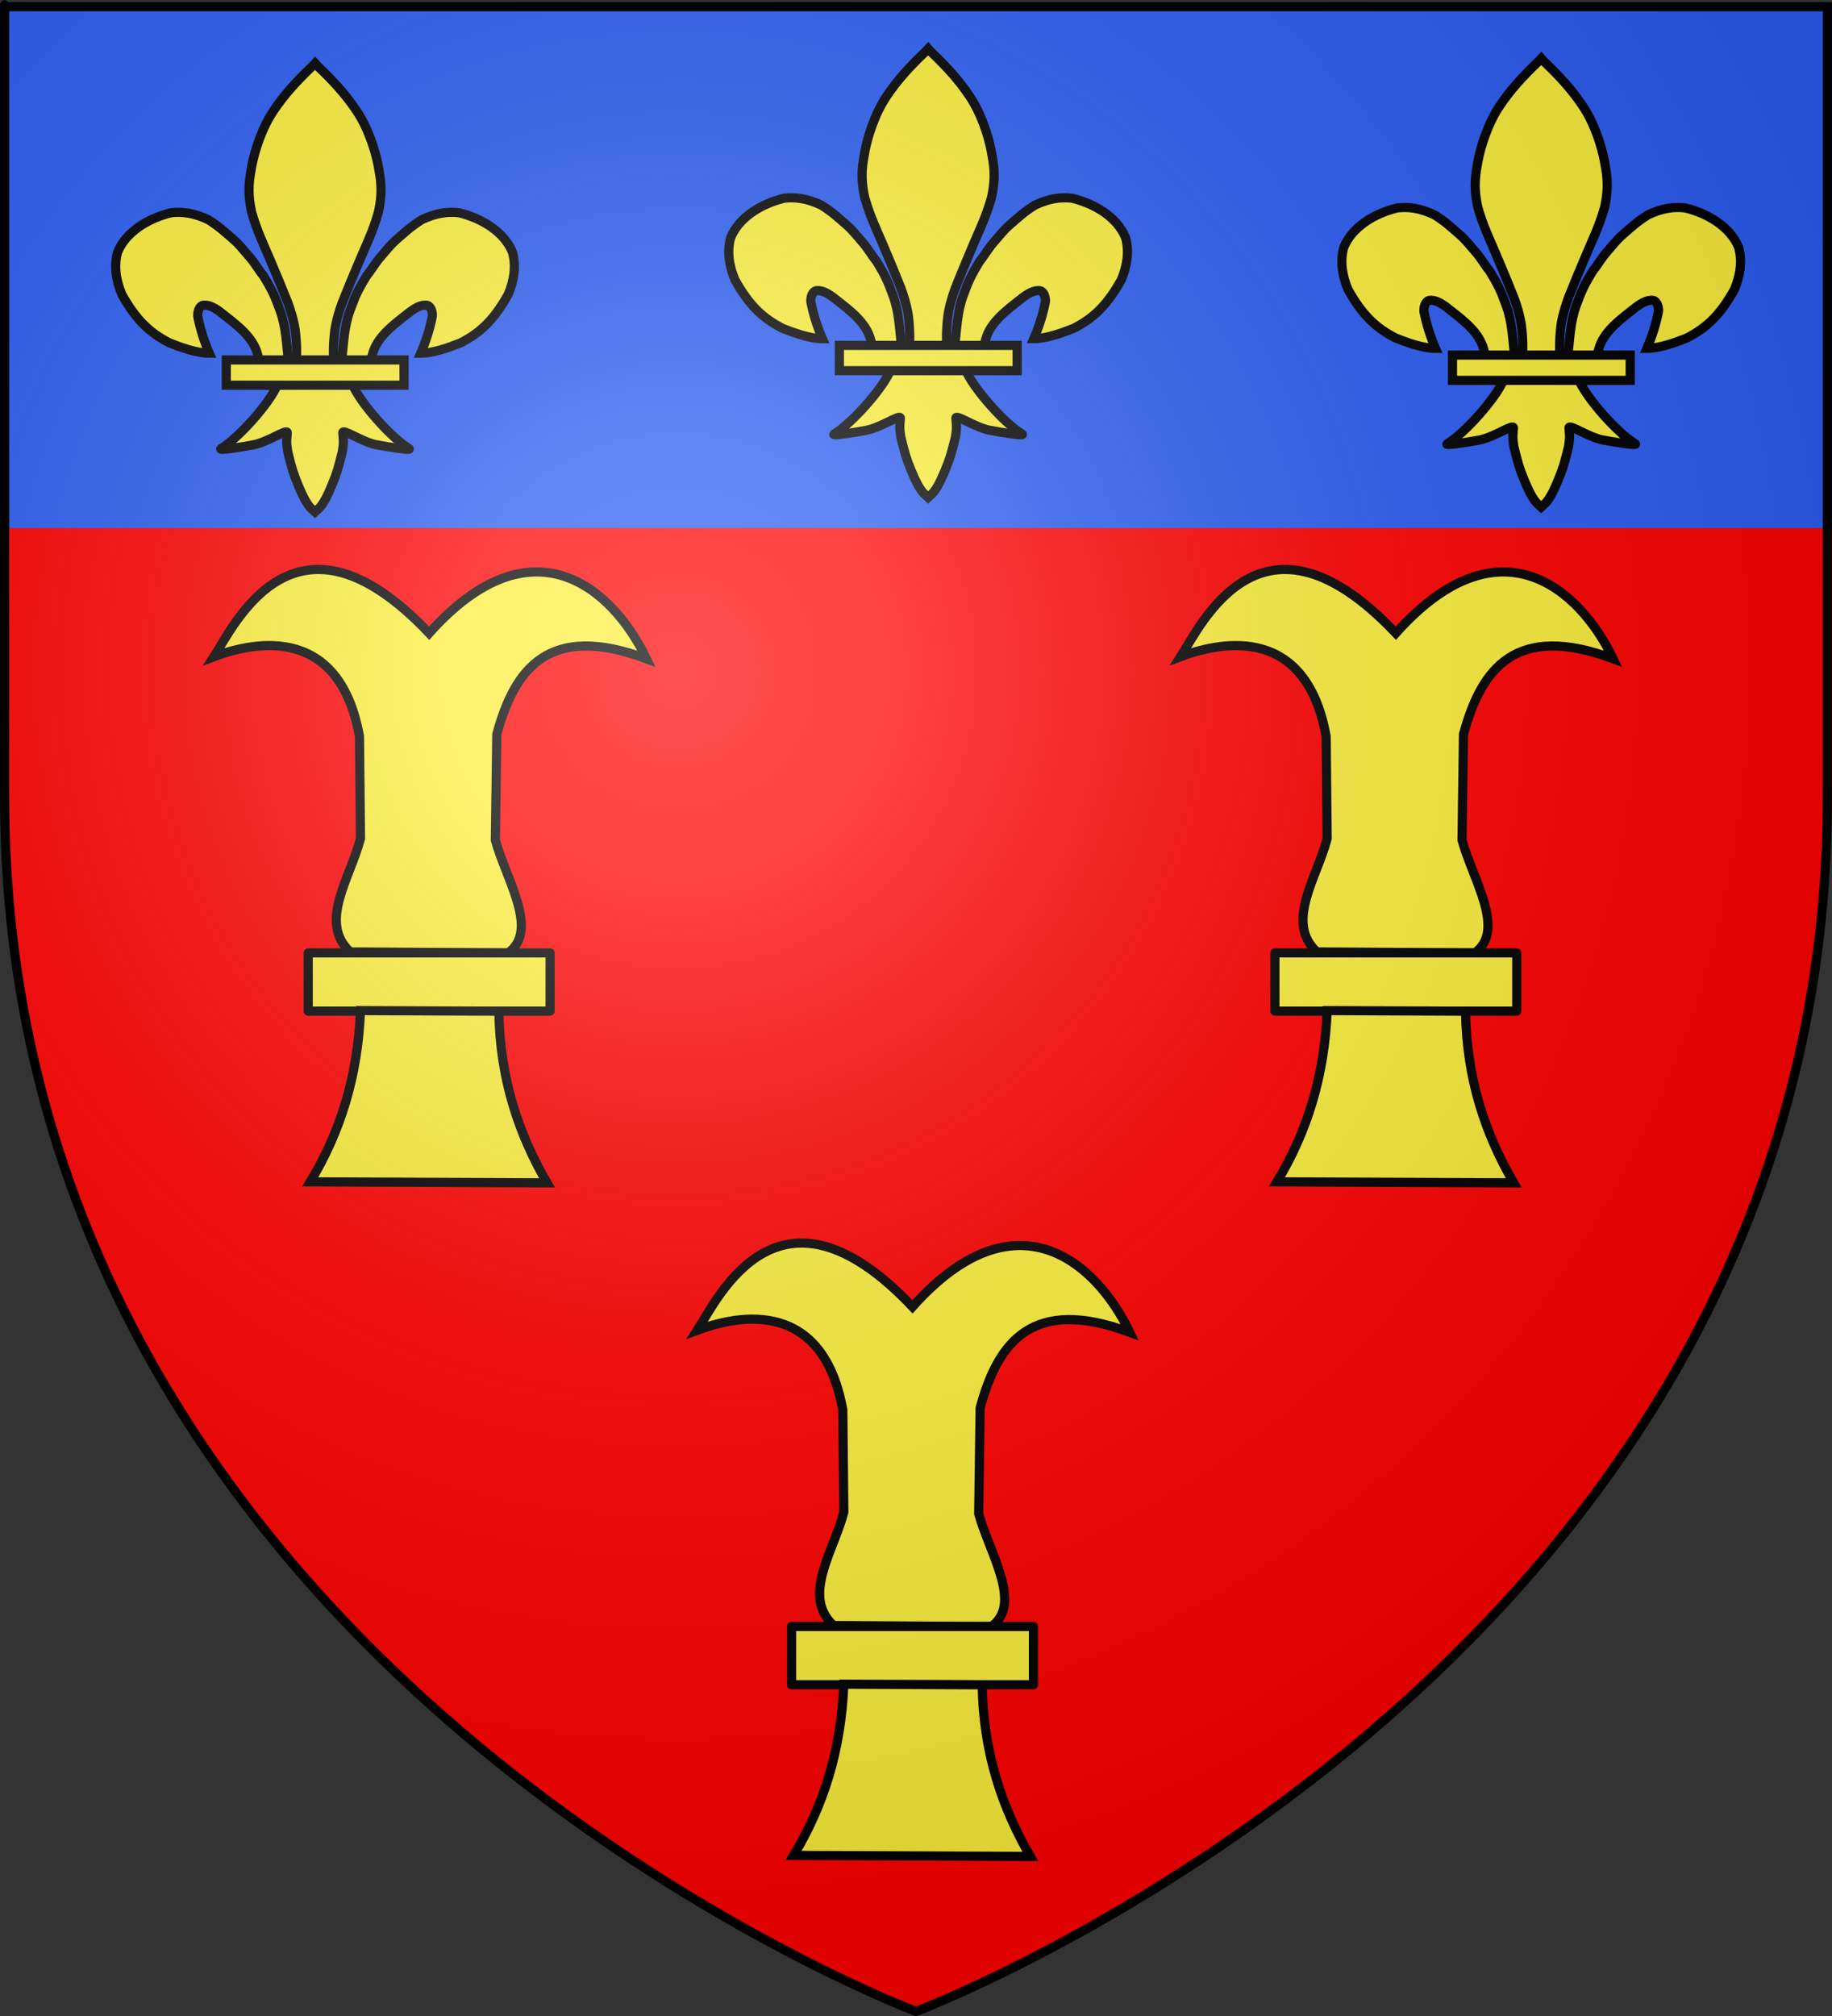 <?xml version="1.0" encoding="UTF-8" standalone="no"?>
<svg
   xmlns:dc="http://purl.org/dc/elements/1.1/"
   xmlns:cc="http://web.resource.org/cc/"
   xmlns:rdf="http://www.w3.org/1999/02/22-rdf-syntax-ns#"
   xmlns:svg="http://www.w3.org/2000/svg"
   xmlns="http://www.w3.org/2000/svg"
   xmlns:xlink="http://www.w3.org/1999/xlink"
   xmlns:sodipodi="http://sodipodi.sourceforge.net/DTD/sodipodi-0.dtd"
   xmlns:inkscape="http://www.inkscape.org/namespaces/inkscape"
   height="660"
   width="600"
   version="1.0"
   id="svg2"
   sodipodi:version="0.32"
   inkscape:version="0.44"
   sodipodi:docname="blason_tulle.svg"
   sodipodi:docbase="C:\Documents and Settings\Samuel\Mes documents\blasons"
   inkscape:export-filename="/Users/olivier/Desktop/Blason Rouge/Blason_Vide_3D.png"
   inkscape:export-xdpi="144"
   inkscape:export-ydpi="144">
  <rect width="100%" height="100%" fill="#333333" stroke="none"/>
  <sodipodi:namedview
     inkscape:window-height="796"
     inkscape:window-width="1012"
     inkscape:pageshadow="2"
     inkscape:pageopacity="0.0"
     guidetolerance="10.0"
     gridtolerance="10.0"
     objecttolerance="10.0"
     borderopacity="1.0"
     bordercolor="#666666"
     pagecolor="#ffffff"
     id="base"
     showgrid="false"
     height="660px"
     inkscape:zoom="0.315"
     inkscape:cx="235.81909"
     inkscape:cy="327.04214"
     inkscape:window-x="29"
     inkscape:window-y="-8"
     inkscape:current-layer="layer4"
     showguides="true"
     inkscape:guide-bbox="true" />
  <desc
     id="desc4">Flag of Canton of Valais (Wallis)</desc>
  <defs
     id="defs6">
    <linearGradient
       id="linearGradient2893">
      <stop
         style="stop-color:white;stop-opacity:0.314;"
         offset="0"
         id="stop2895" />
      <stop
         id="stop2897"
         offset="0.19"
         style="stop-color:white;stop-opacity:0.251;" />
      <stop
         style="stop-color:#6b6b6b;stop-opacity:0.125;"
         offset="0.6"
         id="stop2901" />
      <stop
         style="stop-color:black;stop-opacity:0.125;"
         offset="1"
         id="stop2899" />
    </linearGradient>
    <linearGradient
       id="linearGradient2885">
      <stop
         id="stop2887"
         offset="0"
         style="stop-color:white;stop-opacity:1;" />
      <stop
         style="stop-color:white;stop-opacity:1;"
         offset="0.229"
         id="stop2891" />
      <stop
         id="stop2889"
         offset="1"
         style="stop-color:black;stop-opacity:1;" />
    </linearGradient>
    <linearGradient
       id="linearGradient2955">
      <stop
         id="stop2867"
         offset="0"
         style="stop-color:#fd0000;stop-opacity:1;" />
      <stop
         style="stop-color:#e77275;stop-opacity:0.659;"
         offset="0.5"
         id="stop2873" />
      <stop
         style="stop-color:black;stop-opacity:0.323;"
         offset="1"
         id="stop2959" />
    </linearGradient>
    <radialGradient
       inkscape:collect="always"
       xlink:href="#linearGradient2955"
       id="radialGradient2961"
       cx="225.524"
       cy="218.901"
       fx="225.524"
       fy="218.901"
       r="300"
       gradientTransform="matrix(-4.167939e-4,2.183,-1.884,-3.599562e-4,615.597,-289.121)"
       gradientUnits="userSpaceOnUse" />
    <polygon
       id="star"
       transform="scale(53,53)"
       points="0,-1 0.588,0.809 -0.951,-0.309 0.951,-0.309 -0.588,0.809 0,-1 " />
    <clipPath
       id="clip">
      <path
         d="M 0,-200 L 0,600 L 300,600 L 300,-200 L 0,-200 z "
         id="path10" />
    </clipPath>
    <radialGradient
       inkscape:collect="always"
       xlink:href="#linearGradient2955"
       id="radialGradient1911"
       gradientUnits="userSpaceOnUse"
       gradientTransform="matrix(-4.167939e-4,2.183,-1.884,-3.599562e-4,615.597,-289.121)"
       cx="225.524"
       cy="218.901"
       fx="225.524"
       fy="218.901"
       r="300" />
    <radialGradient
       inkscape:collect="always"
       xlink:href="#linearGradient2955"
       id="radialGradient2865"
       gradientUnits="userSpaceOnUse"
       gradientTransform="matrix(0,1.749,-1.593,-1.049767e-7,551.788,-191.29)"
       cx="225.524"
       cy="218.901"
       fx="225.524"
       fy="218.901"
       r="300" />
    <radialGradient
       inkscape:collect="always"
       xlink:href="#linearGradient2955"
       id="radialGradient2871"
       gradientUnits="userSpaceOnUse"
       gradientTransform="matrix(0,1.386,-1.323,-5.741131e-8,-158.082,-109.541)"
       cx="225.524"
       cy="218.901"
       fx="225.524"
       fy="218.901"
       r="300" />
    <radialGradient
       inkscape:collect="always"
       xlink:href="#linearGradient2893"
       id="radialGradient3163"
       gradientUnits="userSpaceOnUse"
       gradientTransform="matrix(1.353,0,0,1.349,-77.629,-85.747)"
       cx="221.445"
       cy="226.331"
       fx="221.445"
       fy="226.331"
       r="300" />
  </defs>
  <g
     inkscape:groupmode="layer"
     id="layer3"
     inkscape:label="Fond écu"
     style="display:inline"
     sodipodi:insensitive="true">
    <path
       id="path2855"
       style="fill:red;fill-opacity:1;fill-rule:evenodd;stroke:none;stroke-width:1px;stroke-linecap:butt;stroke-linejoin:miter;stroke-opacity:1"
       d="M 300,658.5 C 300,658.5 598.5,546.18 598.5,260.728 C 598.5,-24.723 598.5,2.176 598.5,2.176 L 1.5,2.176 L 1.5,260.728 C 1.5,546.18 300,658.5 300,658.5 z "
       sodipodi:nodetypes="cccccc" />
    <rect
       style="opacity:1;fill:#2b5df2;fill-opacity:1;stroke:none;stroke-width:3;stroke-linecap:butt;stroke-linejoin:round;stroke-miterlimit:4;stroke-dasharray:none;stroke-opacity:1"
       id="rect2019"
       width="597.112"
       height="170.604"
       x="0"
       y="2.278" />
  </g>
  <g
     inkscape:groupmode="layer"
     id="layer4"
     inkscape:label="Meubles"
     style="opacity:1">
    <g
       id="g12150">
      <path
         sodipodi:nodetypes="cccccccccc"
         id="path4796"
         d="M 114.708,311.648 L 166.401,311.983 C 176.702,304.562 165.884,288.198 162.234,275.053 L 162.708,240.407 C 168.608,218.53 180.057,203.9 211.715,215.656 C 200.628,192.492 174.264,169.566 140.554,207.294 C 96.744,161.064 76.75,204.588 70.065,214.987 C 80.487,211.077 110.768,202.482 117.729,241.075 L 118.065,274.522 C 114.712,287.421 104.184,302.003 114.708,311.648 z "
         style="color:black;fill:#fcef3c;fill-opacity:1;fill-rule:evenodd;stroke:black;stroke-width:3;stroke-linecap:butt;stroke-linejoin:miter;marker:none;marker-start:none;marker-mid:none;marker-end:none;stroke-miterlimit:4;stroke-dasharray:none;stroke-dashoffset:0;stroke-opacity:1;visibility:visible;display:inline;overflow:visible" />
      <rect
         y="311.961"
         x="100.946"
         height="19.065"
         width="79.217"
         id="rect4798"
         style="fill:#fcef3c;fill-opacity:1;stroke:black;stroke-width:3;stroke-linecap:butt;stroke-linejoin:round;stroke-miterlimit:4;stroke-dasharray:none;stroke-opacity:1" />
      <path
         sodipodi:nodetypes="ccccc"
         id="path4800"
         d="M 118.065,330.852 L 163.38,331.048 C 163.707,353.217 169.898,371.298 179.156,387.238 L 101.617,386.904 C 111.439,370.657 117.192,352.45 118.065,330.852 z "
         style="color:black;fill:#fcef3c;fill-opacity:1;fill-rule:evenodd;stroke:black;stroke-width:3;stroke-linecap:butt;stroke-linejoin:miter;marker:none;marker-start:none;marker-mid:none;marker-end:none;stroke-miterlimit:4;stroke-dasharray:none;stroke-dashoffset:0;stroke-opacity:1;visibility:visible;display:inline;overflow:visible" />
      <path
         sodipodi:nodetypes="cccccccccc"
         id="path10188"
         d="M 431.306,311.648 L 482.998,311.983 C 493.3,304.562 482.482,288.198 478.831,275.053 L 479.306,240.407 C 485.206,218.53 496.655,203.9 528.313,215.656 C 517.226,192.492 490.862,169.566 457.152,207.294 C 413.342,161.064 393.348,204.588 386.663,214.987 C 397.085,211.077 427.366,202.482 434.327,241.075 L 434.663,274.522 C 431.31,287.421 420.782,302.003 431.306,311.648 z "
         style="color:black;fill:#fcef3c;fill-opacity:1;fill-rule:evenodd;stroke:black;stroke-width:3;stroke-linecap:butt;stroke-linejoin:miter;marker:none;marker-start:none;marker-mid:none;marker-end:none;stroke-miterlimit:4;stroke-dasharray:none;stroke-dashoffset:0;stroke-opacity:1;visibility:visible;display:inline;overflow:visible" />
      <rect
         y="311.961"
         x="417.544"
         height="19.065"
         width="79.217"
         id="rect10190"
         style="fill:#fcef3c;fill-opacity:1;stroke:black;stroke-width:3;stroke-linecap:butt;stroke-linejoin:round;stroke-miterlimit:4;stroke-dasharray:none;stroke-opacity:1" />
      <path
         sodipodi:nodetypes="ccccc"
         id="path10192"
         d="M 434.663,330.852 L 479.977,331.048 C 480.305,353.217 486.496,371.298 495.754,387.238 L 418.215,386.904 C 428.037,370.657 433.79,352.45 434.663,330.852 z "
         style="color:black;fill:#fcef3c;fill-opacity:1;fill-rule:evenodd;stroke:black;stroke-width:3;stroke-linecap:butt;stroke-linejoin:miter;marker:none;marker-start:none;marker-mid:none;marker-end:none;stroke-miterlimit:4;stroke-dasharray:none;stroke-dashoffset:0;stroke-opacity:1;visibility:visible;display:inline;overflow:visible" />
      <path
         sodipodi:nodetypes="cccccccccc"
         id="path10204"
         d="M 273.007,532.168 L 324.7,532.503 C 335.001,525.082 324.183,508.718 320.533,495.573 L 321.007,460.927 C 326.907,439.05 338.356,424.42 370.014,436.176 C 358.927,413.013 332.563,390.086 298.853,427.814 C 255.043,381.584 235.049,425.108 228.364,435.507 C 238.786,431.597 269.067,423.002 276.028,461.596 L 276.364,495.042 C 273.011,507.942 262.483,522.523 273.007,532.168 z "
         style="color:black;fill:#fcef3c;fill-opacity:1;fill-rule:evenodd;stroke:black;stroke-width:3;stroke-linecap:butt;stroke-linejoin:miter;marker:none;marker-start:none;marker-mid:none;marker-end:none;stroke-miterlimit:4;stroke-dasharray:none;stroke-dashoffset:0;stroke-opacity:1;visibility:visible;display:inline;overflow:visible" />
      <rect
         y="532.481"
         x="259.245"
         height="19.065"
         width="79.217"
         id="rect10206"
         style="fill:#fcef3c;fill-opacity:1;stroke:black;stroke-width:3;stroke-linecap:butt;stroke-linejoin:round;stroke-miterlimit:4;stroke-dasharray:none;stroke-opacity:1" />
      <path
         sodipodi:nodetypes="ccccc"
         id="path10208"
         d="M 276.364,551.372 L 321.679,551.568 C 322.006,573.738 328.197,591.818 337.455,607.758 L 259.916,607.424 C 269.738,591.177 275.491,572.97 276.364,551.372 z "
         style="color:black;fill:#fcef3c;fill-opacity:1;fill-rule:evenodd;stroke:black;stroke-width:3;stroke-linecap:butt;stroke-linejoin:miter;marker:none;marker-start:none;marker-mid:none;marker-end:none;stroke-miterlimit:4;stroke-dasharray:none;stroke-dashoffset:0;stroke-opacity:1;visibility:visible;display:inline;overflow:visible" />
    </g>
    <g
       id="g12119"
       transform="translate(923.809,-69.016)">
      <path
         id="path1902"
         style="opacity:1;fill:#fcef3c;fill-opacity:1;fill-rule:evenodd;stroke:black;stroke-width:3;stroke-linecap:butt;stroke-linejoin:miter;stroke-miterlimit:4;stroke-dasharray:none;stroke-opacity:1"
         d="M -829.337,187.17 C -830.044,181.467 -830.098,176.061 -832.134,170.548 C -833.872,165.841 -834.447,164.38 -837.631,159.167 C -838.637,158.07 -840.509,154.912 -841.981,153.258 C -844.364,150.58 -845.141,149.31 -847.699,147.103 C -849.795,145.295 -852.076,143.132 -855.567,140.958 C -860.198,138.763 -863.984,138.235 -867.775,138.665 C -875.307,140.486 -882.597,144.939 -885.3,151.598 C -886.566,156.173 -885.785,160.958 -883.888,165.409 C -879.15,173.898 -874.712,177.975 -868.304,181.269 C -864.584,182.751 -859.396,184.628 -855.264,184.648 C -857.131,180.311 -858.226,176.626 -859.038,172.612 C -859.197,171.158 -858.557,169.165 -857.301,168.956 C -855.375,168.637 -853.138,169.928 -850.707,171.911 C -846.001,175.594 -840.958,179.391 -839.467,184.928 C -839.164,185.657 -839.249,186.5 -838.911,187.218" />
      <path
         id="path3734"
         style="opacity:1;fill:#fcef3c;fill-opacity:1;fill-rule:nonzero;stroke:black;stroke-width:3;stroke-linecap:butt;stroke-linejoin:miter;stroke-miterlimit:4;stroke-dasharray:none;stroke-opacity:1"
         d="M -821.445,90.627 C -826.64,95.547 -830.76,100.098 -834.12,105.123 C -837.985,110.756 -840.358,118.291 -841.273,123.001 C -841.98,127.018 -843.026,131.214 -841.364,138.562 C -839.593,144.803 -837.398,149.165 -835.39,153.932 C -833.069,159.437 -831.397,163.389 -829.547,168.065 C -827.549,173.533 -827.057,177.081 -826.938,178.706 C -826.593,182.077 -826.613,184.806 -826.749,187.17 L -814.521,187.17 C -814.657,184.806 -814.676,182.077 -814.332,178.706 C -814.213,177.081 -813.721,173.533 -811.722,168.065 C -809.873,163.389 -808.201,159.437 -805.88,153.932 C -803.871,149.165 -801.676,144.803 -799.906,138.562 C -798.244,131.214 -799.289,127.018 -799.997,123.001 C -800.912,118.291 -803.285,110.756 -807.15,105.123 C -810.496,100.118 -814.597,95.584 -819.762,90.687 L -820.612,89.735 L -821.445,90.627 z " />
      <path
         id="path6395"
         style="opacity:1;fill:#fcef3c;fill-opacity:1;fill-rule:evenodd;stroke:black;stroke-width:3;stroke-linecap:butt;stroke-linejoin:miter;stroke-miterlimit:4;stroke-dasharray:none;stroke-opacity:1"
         d="M -832.849,194.734 C -835.406,201.028 -845.83,212.554 -851.367,215.839 C -852.803,216.691 -844.502,215.349 -840.786,214.633 C -835.912,213.695 -829.576,209.133 -829.725,210.743 C -830.033,214.084 -829.982,214.029 -829.565,216.905 C -828.263,222.162 -827.876,223.669 -826.234,227.661 C -825.459,229.545 -824.797,231.001 -824.363,231.813 C -823.602,233.236 -822.727,234.884 -821.227,236.07 L -820.644,236.615 L -820.043,236.07 C -818.574,234.875 -817.678,233.301 -816.907,231.813 C -816.484,230.997 -815.81,229.545 -815.036,227.661 C -813.394,223.669 -813.002,222.162 -811.699,216.905 C -811.282,214.029 -811.237,214.084 -811.545,210.743 C -811.693,209.133 -805.358,213.695 -800.484,214.633 C -796.767,215.349 -788.467,216.691 -789.903,215.839 C -795.44,212.554 -805.858,201.028 -808.415,194.734 L -832.849,194.734 z " />
      <path
         id="path7291"
         style="opacity:1;fill:#fcef3c;fill-opacity:1;fill-rule:evenodd;stroke:black;stroke-width:3;stroke-linecap:butt;stroke-linejoin:miter;stroke-miterlimit:4;stroke-dasharray:none;stroke-opacity:1"
         d="M -811.932,187.17 C -811.225,181.467 -811.171,176.061 -809.135,170.548 C -807.397,165.841 -806.823,164.38 -803.639,159.167 C -802.632,158.07 -800.76,154.912 -799.289,153.258 C -796.905,150.58 -796.129,149.31 -793.57,147.103 C -791.474,145.295 -789.193,143.132 -785.702,140.958 C -781.071,138.763 -777.285,138.235 -773.495,138.665 C -765.962,140.486 -758.672,144.939 -755.969,151.598 C -754.703,156.173 -755.485,160.958 -757.381,165.409 C -762.12,173.898 -766.558,177.975 -772.965,181.269 C -776.685,182.751 -781.873,184.628 -786.005,184.648 C -784.139,180.311 -783.043,176.626 -782.231,172.612 C -782.073,171.158 -782.713,169.165 -783.968,168.956 C -785.895,168.637 -788.131,169.928 -790.562,171.911 C -795.268,175.594 -800.311,179.391 -801.802,184.928 C -802.105,185.657 -802.02,186.5 -802.358,187.218" />
      <rect
         id="rect4623"
         style="opacity:1;fill:#fcef3c;fill-opacity:1;stroke:black;stroke-width:3;stroke-miterlimit:4;stroke-dasharray:none;stroke-opacity:1"
         y="186.85"
         x="-849.694"
         height="8.284"
         width="58.21" />
    </g>
    <g
       style="opacity:1"
       id="g12126"
       transform="translate(1124.603,-73.778)">
      <path
         id="path12128"
         style="opacity:1;fill:#fcef3c;fill-opacity:1;fill-rule:evenodd;stroke:black;stroke-width:3;stroke-linecap:butt;stroke-linejoin:miter;stroke-miterlimit:4;stroke-dasharray:none;stroke-opacity:1"
         d="M -829.337,187.17 C -830.044,181.467 -830.098,176.061 -832.134,170.548 C -833.872,165.841 -834.447,164.38 -837.631,159.167 C -838.637,158.07 -840.509,154.912 -841.981,153.258 C -844.364,150.58 -845.141,149.31 -847.699,147.103 C -849.795,145.295 -852.076,143.132 -855.567,140.958 C -860.198,138.763 -863.984,138.235 -867.775,138.665 C -875.307,140.486 -882.597,144.939 -885.3,151.598 C -886.566,156.173 -885.785,160.958 -883.888,165.409 C -879.15,173.898 -874.712,177.975 -868.304,181.269 C -864.584,182.751 -859.396,184.628 -855.264,184.648 C -857.131,180.311 -858.226,176.626 -859.038,172.612 C -859.197,171.158 -858.557,169.165 -857.301,168.956 C -855.375,168.637 -853.138,169.928 -850.707,171.911 C -846.001,175.594 -840.958,179.391 -839.467,184.928 C -839.164,185.657 -839.249,186.5 -838.911,187.218" />
      <path
         id="path12130"
         style="opacity:1;fill:#fcef3c;fill-opacity:1;fill-rule:nonzero;stroke:black;stroke-width:3;stroke-linecap:butt;stroke-linejoin:miter;stroke-miterlimit:4;stroke-dasharray:none;stroke-opacity:1"
         d="M -821.445,90.627 C -826.64,95.547 -830.76,100.098 -834.12,105.123 C -837.985,110.756 -840.358,118.291 -841.273,123.001 C -841.98,127.018 -843.026,131.214 -841.364,138.562 C -839.593,144.803 -837.398,149.165 -835.39,153.932 C -833.069,159.437 -831.397,163.389 -829.547,168.065 C -827.549,173.533 -827.057,177.081 -826.938,178.706 C -826.593,182.077 -826.613,184.806 -826.749,187.17 L -814.521,187.17 C -814.657,184.806 -814.676,182.077 -814.332,178.706 C -814.213,177.081 -813.721,173.533 -811.722,168.065 C -809.873,163.389 -808.201,159.437 -805.88,153.932 C -803.871,149.165 -801.676,144.803 -799.906,138.562 C -798.244,131.214 -799.289,127.018 -799.997,123.001 C -800.912,118.291 -803.285,110.756 -807.15,105.123 C -810.496,100.118 -814.597,95.584 -819.762,90.687 L -820.612,89.735 L -821.445,90.627 z " />
      <path
         id="path12132"
         style="opacity:1;fill:#fcef3c;fill-opacity:1;fill-rule:evenodd;stroke:black;stroke-width:3;stroke-linecap:butt;stroke-linejoin:miter;stroke-miterlimit:4;stroke-dasharray:none;stroke-opacity:1"
         d="M -832.849,194.734 C -835.406,201.028 -845.83,212.554 -851.367,215.839 C -852.803,216.691 -844.502,215.349 -840.786,214.633 C -835.912,213.695 -829.576,209.133 -829.725,210.743 C -830.033,214.084 -829.982,214.029 -829.565,216.905 C -828.263,222.162 -827.876,223.669 -826.234,227.661 C -825.459,229.545 -824.797,231.001 -824.363,231.813 C -823.602,233.236 -822.727,234.884 -821.227,236.07 L -820.644,236.615 L -820.043,236.07 C -818.574,234.875 -817.678,233.301 -816.907,231.813 C -816.484,230.997 -815.81,229.545 -815.036,227.661 C -813.394,223.669 -813.002,222.162 -811.699,216.905 C -811.282,214.029 -811.237,214.084 -811.545,210.743 C -811.693,209.133 -805.358,213.695 -800.484,214.633 C -796.767,215.349 -788.467,216.691 -789.903,215.839 C -795.44,212.554 -805.858,201.028 -808.415,194.734 L -832.849,194.734 z " />
      <path
         id="path12134"
         style="opacity:1;fill:#fcef3c;fill-opacity:1;fill-rule:evenodd;stroke:black;stroke-width:3;stroke-linecap:butt;stroke-linejoin:miter;stroke-miterlimit:4;stroke-dasharray:none;stroke-opacity:1"
         d="M -811.932,187.17 C -811.225,181.467 -811.171,176.061 -809.135,170.548 C -807.397,165.841 -806.823,164.38 -803.639,159.167 C -802.632,158.07 -800.76,154.912 -799.289,153.258 C -796.905,150.58 -796.129,149.31 -793.57,147.103 C -791.474,145.295 -789.193,143.132 -785.702,140.958 C -781.071,138.763 -777.285,138.235 -773.495,138.665 C -765.962,140.486 -758.672,144.939 -755.969,151.598 C -754.703,156.173 -755.485,160.958 -757.381,165.409 C -762.12,173.898 -766.558,177.975 -772.965,181.269 C -776.685,182.751 -781.873,184.628 -786.005,184.648 C -784.139,180.311 -783.043,176.626 -782.231,172.612 C -782.073,171.158 -782.713,169.165 -783.968,168.956 C -785.895,168.637 -788.131,169.928 -790.562,171.911 C -795.268,175.594 -800.311,179.391 -801.802,184.928 C -802.105,185.657 -802.02,186.5 -802.358,187.218" />
      <rect
         id="rect12136"
         style="opacity:1;fill:#fcef3c;fill-opacity:1;stroke:black;stroke-width:3;stroke-miterlimit:4;stroke-dasharray:none;stroke-opacity:1"
         y="186.85"
         x="-849.694"
         height="8.284"
         width="58.21" />
    </g>
    <g
       style="opacity:1"
       id="g12138"
       transform="translate(1325.396,-70.604)">
      <path
         id="path12140"
         style="opacity:1;fill:#fcef3c;fill-opacity:1;fill-rule:evenodd;stroke:black;stroke-width:3;stroke-linecap:butt;stroke-linejoin:miter;stroke-miterlimit:4;stroke-dasharray:none;stroke-opacity:1"
         d="M -829.337,187.17 C -830.044,181.467 -830.098,176.061 -832.134,170.548 C -833.872,165.841 -834.447,164.38 -837.631,159.167 C -838.637,158.07 -840.509,154.912 -841.981,153.258 C -844.364,150.58 -845.141,149.31 -847.699,147.103 C -849.795,145.295 -852.076,143.132 -855.567,140.958 C -860.198,138.763 -863.984,138.235 -867.775,138.665 C -875.307,140.486 -882.597,144.939 -885.3,151.598 C -886.566,156.173 -885.785,160.958 -883.888,165.409 C -879.15,173.898 -874.712,177.975 -868.304,181.269 C -864.584,182.751 -859.396,184.628 -855.264,184.648 C -857.131,180.311 -858.226,176.626 -859.038,172.612 C -859.197,171.158 -858.557,169.165 -857.301,168.956 C -855.375,168.637 -853.138,169.928 -850.707,171.911 C -846.001,175.594 -840.958,179.391 -839.467,184.928 C -839.164,185.657 -839.249,186.5 -838.911,187.218" />
      <path
         id="path12142"
         style="opacity:1;fill:#fcef3c;fill-opacity:1;fill-rule:nonzero;stroke:black;stroke-width:3;stroke-linecap:butt;stroke-linejoin:miter;stroke-miterlimit:4;stroke-dasharray:none;stroke-opacity:1"
         d="M -821.445,90.627 C -826.64,95.547 -830.76,100.098 -834.12,105.123 C -837.985,110.756 -840.358,118.291 -841.273,123.001 C -841.98,127.018 -843.026,131.214 -841.364,138.562 C -839.593,144.803 -837.398,149.165 -835.39,153.932 C -833.069,159.437 -831.397,163.389 -829.547,168.065 C -827.549,173.533 -827.057,177.081 -826.938,178.706 C -826.593,182.077 -826.613,184.806 -826.749,187.17 L -814.521,187.17 C -814.657,184.806 -814.676,182.077 -814.332,178.706 C -814.213,177.081 -813.721,173.533 -811.722,168.065 C -809.873,163.389 -808.201,159.437 -805.88,153.932 C -803.871,149.165 -801.676,144.803 -799.906,138.562 C -798.244,131.214 -799.289,127.018 -799.997,123.001 C -800.912,118.291 -803.285,110.756 -807.15,105.123 C -810.496,100.118 -814.597,95.584 -819.762,90.687 L -820.612,89.735 L -821.445,90.627 z " />
      <path
         id="path12144"
         style="opacity:1;fill:#fcef3c;fill-opacity:1;fill-rule:evenodd;stroke:black;stroke-width:3;stroke-linecap:butt;stroke-linejoin:miter;stroke-miterlimit:4;stroke-dasharray:none;stroke-opacity:1"
         d="M -832.849,194.734 C -835.406,201.028 -845.83,212.554 -851.367,215.839 C -852.803,216.691 -844.502,215.349 -840.786,214.633 C -835.912,213.695 -829.576,209.133 -829.725,210.743 C -830.033,214.084 -829.982,214.029 -829.565,216.905 C -828.263,222.162 -827.876,223.669 -826.234,227.661 C -825.459,229.545 -824.797,231.001 -824.363,231.813 C -823.602,233.236 -822.727,234.884 -821.227,236.07 L -820.644,236.615 L -820.043,236.07 C -818.574,234.875 -817.678,233.301 -816.907,231.813 C -816.484,230.997 -815.81,229.545 -815.036,227.661 C -813.394,223.669 -813.002,222.162 -811.699,216.905 C -811.282,214.029 -811.237,214.084 -811.545,210.743 C -811.693,209.133 -805.358,213.695 -800.484,214.633 C -796.767,215.349 -788.467,216.691 -789.903,215.839 C -795.44,212.554 -805.858,201.028 -808.415,194.734 L -832.849,194.734 z " />
      <path
         id="path12146"
         style="opacity:1;fill:#fcef3c;fill-opacity:1;fill-rule:evenodd;stroke:black;stroke-width:3;stroke-linecap:butt;stroke-linejoin:miter;stroke-miterlimit:4;stroke-dasharray:none;stroke-opacity:1"
         d="M -811.932,187.17 C -811.225,181.467 -811.171,176.061 -809.135,170.548 C -807.397,165.841 -806.823,164.38 -803.639,159.167 C -802.632,158.07 -800.76,154.912 -799.289,153.258 C -796.905,150.58 -796.129,149.31 -793.57,147.103 C -791.474,145.295 -789.193,143.132 -785.702,140.958 C -781.071,138.763 -777.285,138.235 -773.495,138.665 C -765.962,140.486 -758.672,144.939 -755.969,151.598 C -754.703,156.173 -755.485,160.958 -757.381,165.409 C -762.12,173.898 -766.558,177.975 -772.965,181.269 C -776.685,182.751 -781.873,184.628 -786.005,184.648 C -784.139,180.311 -783.043,176.626 -782.231,172.612 C -782.073,171.158 -782.713,169.165 -783.968,168.956 C -785.895,168.637 -788.131,169.928 -790.562,171.911 C -795.268,175.594 -800.311,179.391 -801.802,184.928 C -802.105,185.657 -802.02,186.5 -802.358,187.218" />
      <rect
         id="rect12148"
         style="opacity:1;fill:#fcef3c;fill-opacity:1;stroke:black;stroke-width:3;stroke-miterlimit:4;stroke-dasharray:none;stroke-opacity:1"
         y="186.85"
         x="-849.694"
         height="8.284"
         width="58.21" />
    </g>
  </g>
  <g
     inkscape:groupmode="layer"
     id="layer2"
     inkscape:label="Reflet final"
     sodipodi:insensitive="true">
    <path
       sodipodi:nodetypes="cccccc"
       d="M 300,658.5 C 300,658.5 598.5,546.18 598.5,260.728 C 598.5,-24.723 598.5,2.176 598.5,2.176 L 1.5,2.176 L 1.5,260.728 C 1.5,546.18 300,658.5 300,658.5 z "
       style="opacity:1;fill:url(#radialGradient3163);fill-opacity:1;fill-rule:evenodd;stroke:none;stroke-width:1px;stroke-linecap:butt;stroke-linejoin:miter;stroke-opacity:1"
       id="path2875"
       inkscape:export-xdpi="144"
       inkscape:export-ydpi="144" />
  </g>
  <g
     inkscape:groupmode="layer"
     id="layer1"
     inkscape:label="Contour final"
     sodipodi:insensitive="true">
    <path
       sodipodi:nodetypes="cccccc"
       d="M 300,658.5 C 300,658.5 1.5,546.18 1.5,260.728 C 1.5,-24.723 1.5,2.176 1.5,2.176 L 598.5,2.176 L 598.5,260.728 C 598.5,546.18 300,658.5 300,658.5 z "
       style="opacity:1;fill:none;fill-opacity:1;fill-rule:evenodd;stroke:#000000;stroke-width:3;stroke-linecap:butt;stroke-linejoin:miter;stroke-miterlimit:4;stroke-dasharray:none;stroke-opacity:1"
       id="path1411"
       inkscape:export-xdpi="144"
       inkscape:export-ydpi="144" />
  </g>
</svg>
